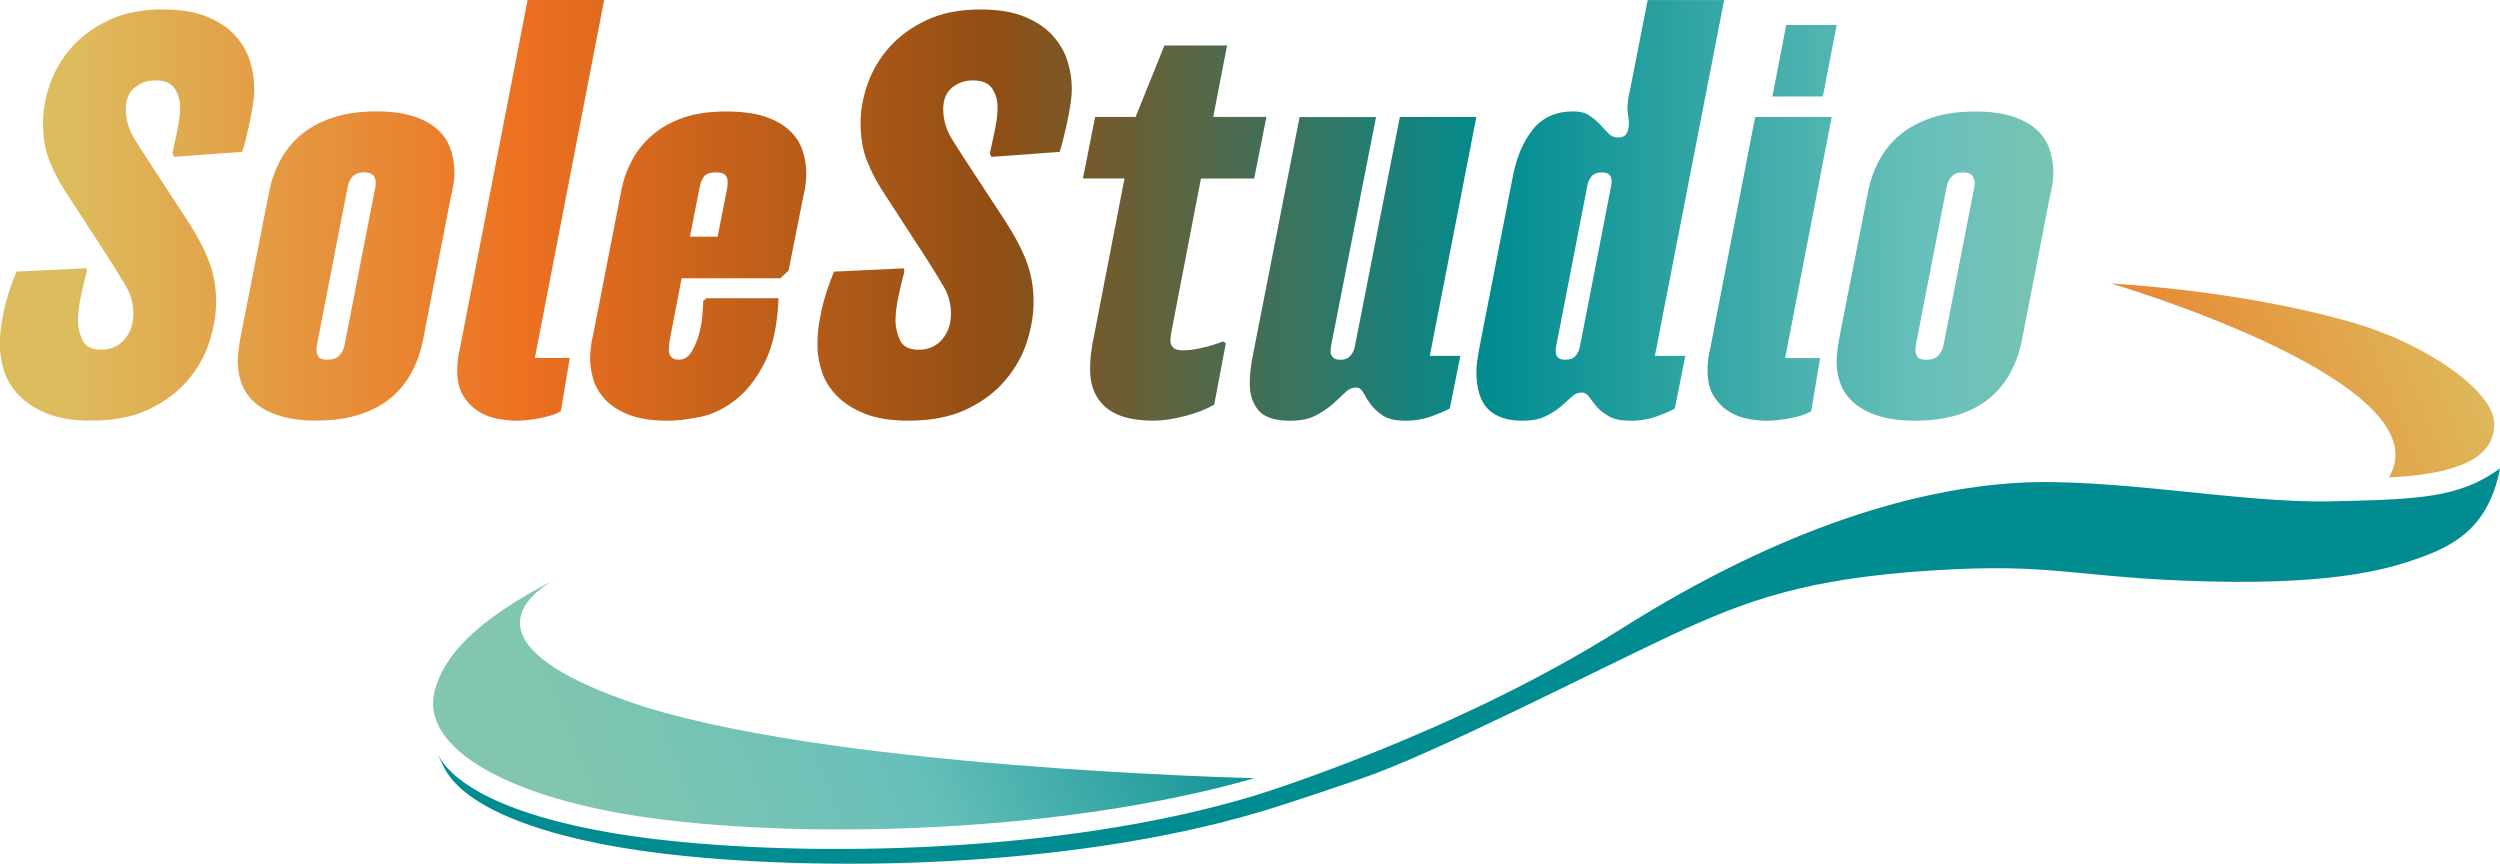 <svg xmlns="http://www.w3.org/2000/svg" xmlns:xlink="http://www.w3.org/1999/xlink" id="Layer_1" data-name="Layer 1" viewBox="0 0 498 172.05"><defs><style>      .cls-1 {        fill: url(#Naamloos_verloop_57);      }      .cls-1, .cls-2, .cls-3 {        stroke-width: 0px;      }      .cls-2 {        fill: url(#Naamloos_verloop_3);      }      .cls-3 {        fill: #008c90;      }    </style><linearGradient id="Naamloos_verloop_3" data-name="Naamloos verloop 3" x1="423.74" y1="42.06" x2="14.73" y2="41.78" gradientUnits="userSpaceOnUse"><stop offset="0" stop-color="#82c6af"></stop><stop offset=".1" stop-color="#68c0ba"></stop><stop offset=".31" stop-color="#008c90"></stop><stop offset=".55" stop-color="#904e14"></stop><stop offset=".78" stop-color="#ed7020"></stop><stop offset="1" stop-color="#ddbc5e"></stop></linearGradient><linearGradient id="Naamloos_verloop_57" data-name="Naamloos verloop 57" x1="119.4" y1="177.35" x2="480.76" y2="30.94" gradientUnits="userSpaceOnUse"><stop offset="0" stop-color="#82c6af"></stop><stop offset=".17" stop-color="#68c0ba"></stop><stop offset=".36" stop-color="#008c90"></stop><stop offset=".55" stop-color="#5f3a11"></stop><stop offset=".76" stop-color="#ed7020"></stop><stop offset="1" stop-color="#ddbc5e"></stop></linearGradient></defs><path class="cls-2" d="m50.67,17.33c0,1.1-.09,2.26-.28,3.48-.18,1.21-.41,2.41-.66,3.59-.26,1.18-.52,2.28-.77,3.31-.26,1.03-.5,1.88-.72,2.54l-13.58.99-.33-.66c.22-1.03.53-2.48.94-4.36.4-1.88.61-3.51.61-4.91,0-1.33-.35-2.54-1.05-3.64-.7-1.1-2.01-1.66-3.92-1.66-1.55,0-2.91.48-4.08,1.43-1.18.96-1.77,2.39-1.77,4.31,0,2.13.62,4.2,1.88,6.18,1.25,1.99,2.65,4.16,4.19,6.51l6.29,9.61c1.91,2.94,3.33,5.65,4.25,8.11.92,2.47,1.38,5.1,1.38,7.89,0,2.58-.44,5.24-1.33,8.01-.88,2.76-2.32,5.32-4.31,7.67-1.99,2.36-4.56,4.29-7.73,5.8-3.17,1.51-7.03,2.26-11.59,2.26-3.53,0-6.46-.48-8.78-1.43-2.32-.96-4.18-2.17-5.58-3.64-1.4-1.47-2.37-3.09-2.93-4.86-.55-1.77-.83-3.46-.83-5.08s.13-3.2.39-4.75c.26-1.55.57-2.96.94-4.25.37-1.29.73-2.43,1.1-3.42.37-.99.66-1.75.88-2.26l13.91-.66.11.66c-.37,1.33-.76,2.93-1.16,4.8-.41,1.88-.61,3.55-.61,5.02,0,1.25.29,2.52.88,3.81.59,1.29,1.84,1.93,3.75,1.93s3.46-.68,4.64-2.04c1.18-1.36,1.77-3.07,1.77-5.13s-.52-3.85-1.55-5.58c-1.03-1.73-1.99-3.29-2.87-4.69l-9.16-14.13c-1.25-1.91-2.3-3.94-3.15-6.07-.85-2.13-1.27-4.67-1.27-7.62,0-2.5.48-5.1,1.43-7.78.96-2.69,2.41-5.11,4.36-7.29,1.95-2.17,4.42-3.96,7.4-5.35,2.98-1.4,6.53-2.1,10.65-2.1,3.61,0,6.59.5,8.94,1.49,2.35.99,4.21,2.26,5.58,3.81,1.36,1.55,2.32,3.22,2.87,5.02.55,1.81.83,3.52.83,5.13Zm39.86,17c0,.88-.09,1.82-.28,2.81-.18.99-.35,1.79-.5,2.37l-5.52,28.37c-.44,2.21-1.18,4.29-2.21,6.24-1.03,1.95-2.39,3.64-4.09,5.08-1.69,1.43-3.79,2.56-6.29,3.37-2.5.81-5.41,1.21-8.72,1.21-2.8,0-5.19-.31-7.18-.94s-3.61-1.47-4.86-2.54c-1.25-1.07-2.15-2.32-2.7-3.75-.55-1.43-.83-3-.83-4.69,0-.59.07-1.43.22-2.54.15-1.1.29-1.99.44-2.65l5.63-28.59c.44-2.21,1.18-4.27,2.21-6.18,1.03-1.91,2.39-3.59,4.08-5.02,1.69-1.44,3.79-2.58,6.29-3.42,2.5-.85,5.41-1.27,8.72-1.27,2.87,0,5.3.31,7.29.94,1.99.63,3.59,1.47,4.8,2.54,1.21,1.07,2.1,2.34,2.65,3.81.55,1.47.83,3.09.83,4.86Zm-15.68,2.1c0-.59-.17-1.08-.5-1.49-.33-.4-.94-.61-1.82-.61-1.03,0-1.8.29-2.32.88-.52.59-.85,1.32-.99,2.21l-5.96,30.58c-.15.74-.22,1.29-.22,1.66,0,.52.13.98.39,1.38.26.41.86.61,1.82.61,1.03,0,1.82-.29,2.37-.88.55-.59.9-1.32,1.05-2.21l6.07-31.13c.07-.22.11-.55.11-.99Zm31.68,34.89h6.96l-1.77,10.6c-1.03.59-2.41,1.05-4.14,1.38-1.73.33-3.37.5-4.91.5-.88,0-1.99-.11-3.31-.33-1.33-.22-2.59-.68-3.81-1.38-1.21-.7-2.26-1.71-3.15-3.04-.88-1.33-1.32-3.09-1.32-5.3,0-.51.04-1.16.11-1.93.07-.77.18-1.42.33-1.93L105.1,0h15.24l-13.8,71.32Zm54.1-36.76c0,.59-.06,1.32-.17,2.21-.11.88-.24,1.58-.39,2.1l-2.98,15.01-1.66,1.55h-19.65l-2.32,12.03c-.07.37-.13.74-.17,1.1-.04.37-.06.74-.06,1.1,0,1.32.66,1.99,1.99,1.99,1.03,0,1.86-.5,2.48-1.49.62-.99,1.12-2.13,1.49-3.42.37-1.29.61-2.58.72-3.86.11-1.29.17-2.26.17-2.93l.66-.55h14.35c-.22,5.45-1.18,9.79-2.87,13.03-1.69,3.24-3.66,5.7-5.91,7.4-2.25,1.69-4.58,2.78-7.01,3.26-2.43.48-4.49.72-6.18.72-3.24,0-5.87-.41-7.89-1.21-2.02-.81-3.61-1.84-4.75-3.09-1.14-1.25-1.92-2.6-2.32-4.03-.41-1.43-.61-2.81-.61-4.14,0-.66.06-1.43.17-2.32s.24-1.58.39-2.1l5.74-29.37c.37-1.84,1.03-3.68,1.99-5.52.96-1.84,2.26-3.5,3.92-4.97s3.7-2.65,6.13-3.53c2.43-.88,5.34-1.32,8.72-1.32,3.09,0,5.65.33,7.67.99,2.02.66,3.66,1.56,4.91,2.71,1.25,1.14,2.13,2.47,2.65,3.97.51,1.51.77,3.07.77,4.69Zm-15.68,1.66c0-.59-.17-1.05-.5-1.38s-.94-.5-1.82-.5c-1.25,0-2.08.31-2.48.94-.41.63-.68,1.38-.83,2.26l-1.88,9.6h5.52l1.88-9.6c.07-.29.11-.74.11-1.33Zm68.56-18.88c0,1.1-.09,2.26-.28,3.48-.18,1.21-.41,2.41-.66,3.59-.26,1.18-.52,2.28-.77,3.31-.26,1.03-.5,1.88-.72,2.54l-13.58.99-.33-.66c.22-1.03.53-2.48.94-4.36.4-1.88.61-3.51.61-4.91,0-1.33-.35-2.54-1.05-3.64-.7-1.1-2.01-1.66-3.92-1.66-1.55,0-2.91.48-4.09,1.43-1.18.96-1.77,2.39-1.77,4.31,0,2.13.62,4.2,1.88,6.18,1.25,1.99,2.65,4.16,4.2,6.51l6.29,9.61c1.91,2.94,3.33,5.65,4.25,8.11.92,2.47,1.38,5.1,1.38,7.89,0,2.58-.44,5.24-1.32,8.01-.88,2.76-2.32,5.32-4.31,7.67-1.99,2.36-4.56,4.29-7.73,5.8-3.16,1.51-7.03,2.26-11.59,2.26-3.53,0-6.46-.48-8.78-1.43-2.32-.96-4.18-2.17-5.58-3.64-1.4-1.47-2.37-3.09-2.92-4.86-.55-1.77-.83-3.46-.83-5.08s.13-3.2.39-4.75c.26-1.55.57-2.96.94-4.25.37-1.29.73-2.43,1.1-3.42.37-.99.66-1.75.88-2.26l13.91-.66.11.66c-.37,1.33-.76,2.93-1.16,4.8-.41,1.88-.61,3.55-.61,5.02,0,1.25.29,2.52.88,3.81.59,1.29,1.84,1.93,3.75,1.93s3.46-.68,4.64-2.04c1.18-1.36,1.77-3.07,1.77-5.13s-.52-3.85-1.55-5.58c-1.03-1.73-1.99-3.29-2.87-4.69l-9.16-14.13c-1.25-1.91-2.3-3.94-3.15-6.07-.85-2.13-1.27-4.67-1.27-7.62,0-2.5.48-5.1,1.43-7.78.96-2.69,2.41-5.11,4.36-7.29,1.95-2.17,4.42-3.96,7.4-5.35,2.98-1.4,6.53-2.1,10.65-2.1,3.61,0,6.59.5,8.94,1.49,2.36.99,4.21,2.26,5.58,3.81,1.36,1.55,2.32,3.22,2.87,5.02.55,1.81.83,3.52.83,5.13Zm36.32,18.22h-10.6l-5.85,30.36c-.07.37-.13.72-.17,1.05-.04.33-.06.68-.06,1.05s.17.76.5,1.16c.33.41,1.01.61,2.04.61s2.28-.17,3.75-.5c1.47-.33,2.87-.75,4.2-1.27l.55.33-2.32,12.25c-1.47.88-3.39,1.64-5.74,2.26s-4.49.94-6.4.94c-1.77,0-3.4-.17-4.91-.5s-2.83-.9-3.97-1.71c-1.14-.81-2.04-1.88-2.71-3.2-.66-1.33-.99-2.94-.99-4.86,0-1.33.09-2.61.28-3.86.18-1.25.35-2.17.5-2.76l6.07-31.36h-8.28l2.43-12.25h8.06l5.74-14.24h12.48l-2.76,14.24h10.6l-2.43,12.25Zm35,35.33h6.07l-2.1,10.49c-.66.37-1.82.87-3.48,1.49-1.66.62-3.44.94-5.35.94s-3.5-.35-4.53-1.05c-1.03-.7-1.84-1.45-2.43-2.26-.59-.81-1.07-1.56-1.43-2.26-.37-.7-.85-1.05-1.43-1.05-.81,0-1.57.35-2.26,1.05-.7.7-1.51,1.46-2.43,2.26-.92.81-2.04,1.56-3.37,2.26-1.32.7-3.02,1.05-5.08,1.05-3.02,0-5.12-.68-6.29-2.04-1.18-1.36-1.77-3.15-1.77-5.35,0-1.91.26-4.05.77-6.4l9.16-46.7h15.23l-8.83,44.93c-.07.37-.13.7-.17.99-.04.29-.06.59-.06.88,0,.37.15.72.44,1.05.29.33.81.5,1.55.5.81,0,1.45-.26,1.93-.77.48-.51.79-1.18.94-1.99l8.94-45.6h15.24l-9.27,47.58Zm44.82,0h6.07l-2.1,10.49c-.59.37-1.71.87-3.37,1.49-1.66.62-3.44.94-5.35.94s-3.39-.29-4.41-.88c-1.03-.59-1.84-1.23-2.43-1.93-.59-.7-1.09-1.34-1.49-1.93-.41-.59-.9-.88-1.49-.88-.74,0-1.42.3-2.04.88-.63.59-1.34,1.23-2.15,1.93-.81.7-1.82,1.34-3.04,1.93-1.21.59-2.74.88-4.58.88-3.02,0-5.3-.77-6.85-2.32-1.55-1.55-2.32-4.05-2.32-7.51,0-.59.06-1.29.17-2.1.11-.81.24-1.62.39-2.43l6.73-34.45c.73-3.75,2.06-6.83,3.97-9.22,1.91-2.39,4.6-3.59,8.06-3.59,1.33,0,2.39.28,3.2.83.81.55,1.51,1.14,2.1,1.77.59.63,1.14,1.22,1.66,1.77.51.55,1.18.83,1.99.83s1.36-.28,1.66-.83c.29-.55.44-1.16.44-1.82v-.55c0-.29-.04-.59-.11-.88l-.11-.88c-.07-.44-.07-1.07,0-1.88.07-.81.18-1.47.33-1.99l3.64-18.55h15.23l-13.8,70.88Zm-8.61-34.78c0-1.18-.63-1.77-1.88-1.77-.96,0-1.66.26-2.1.77-.44.52-.74,1.18-.88,1.99l-6.18,31.8c-.07.22-.11.55-.11.99,0,1.18.62,1.77,1.88,1.77.96,0,1.66-.26,2.1-.77.44-.51.73-1.18.88-1.99l6.18-31.8c.07-.22.11-.55.11-.99Zm34.56,35.22h6.96l-1.77,10.6c-1.03.59-2.41,1.05-4.14,1.38-1.73.33-3.37.5-4.91.5-.88,0-1.99-.11-3.31-.33s-2.6-.68-3.81-1.38c-1.21-.7-2.26-1.71-3.15-3.04-.88-1.33-1.33-3.09-1.33-5.3,0-.51.04-1.16.11-1.93.07-.77.18-1.42.33-1.93l9.05-46.59h15.24l-9.27,48.02Zm7.51-52.11h-10.05l2.76-14.24h10.05l-2.76,14.24Zm45.93,15.13c0,.88-.09,1.82-.28,2.81-.18.99-.35,1.79-.5,2.37l-5.52,28.37c-.44,2.21-1.18,4.29-2.21,6.24-1.03,1.95-2.39,3.64-4.09,5.08-1.69,1.43-3.79,2.56-6.29,3.37-2.5.81-5.41,1.21-8.72,1.21-2.8,0-5.19-.31-7.18-.94-1.99-.62-3.61-1.47-4.86-2.54-1.25-1.07-2.15-2.32-2.71-3.75s-.83-3-.83-4.69c0-.59.07-1.43.22-2.54.15-1.1.29-1.99.44-2.65l5.63-28.59c.44-2.21,1.18-4.27,2.21-6.18s2.39-3.59,4.09-5.02c1.69-1.44,3.79-2.58,6.29-3.42,2.5-.85,5.41-1.27,8.72-1.27,2.87,0,5.3.31,7.29.94,1.99.63,3.59,1.47,4.8,2.54,1.21,1.07,2.1,2.34,2.65,3.81.55,1.47.83,3.09.83,4.86Zm-15.68,2.1c0-.59-.17-1.08-.5-1.49-.33-.4-.94-.61-1.82-.61-1.03,0-1.8.29-2.32.88-.52.59-.85,1.32-.99,2.21l-5.96,30.58c-.15.74-.22,1.29-.22,1.66,0,.52.13.98.39,1.38.26.41.86.61,1.82.61,1.03,0,1.82-.29,2.37-.88.55-.59.9-1.32,1.05-2.21l6.07-31.13c.07-.22.11-.55.11-.99Z"></path><path class="cls-1" d="m249.88,155.02c-38.54,11.02-89.06,12.14-120.03,7.96-27.74-3.74-46.54-13.71-43.19-25.62,1.78-6.32,7.28-13.5,24.52-22.23,0,0-24.17,11.13,13.74,24.51,37.92,13.39,124.95,15.37,124.95,15.37Zm225.98-59.92c17.37-.81,20.88-5.66,21.01-10.5.18-6.63-13.71-16.15-28.01-20.28-14.06-4.06-30.9-6.7-48.32-7.85,0,0,66.7,19.61,55.33,38.63Z"></path><path class="cls-3" d="m251.16,161.67c-38.4,11.49-88.68,12.09-119.69,8.29-22.57-2.77-39.45-8.96-43.27-17.6l-1.31-2.72c3.84,8.63,20.73,14.77,43.32,17.48,31.02,3.71,81.29,2.98,119.67-8.62,0,0,39.49-12.05,72.91-33.14,33.42-21.1,59.88-27.95,78.7-29.15,18.82-1.2,45.01,4.06,62.6,3.66,17.59-.4,25.69-.59,33.91-6.56-2.22,11.62-9.01,15.33-16.06,17.82-4.92,1.74-15.13,5.36-41.89,4.7s-30.34-3.79-55.3-2.19c-24.96,1.61-36.85,5.89-51.96,12.96-15.1,7.07-46.91,23.42-61.27,28.37-14.36,4.95-20.37,6.71-20.37,6.71Z"></path></svg>